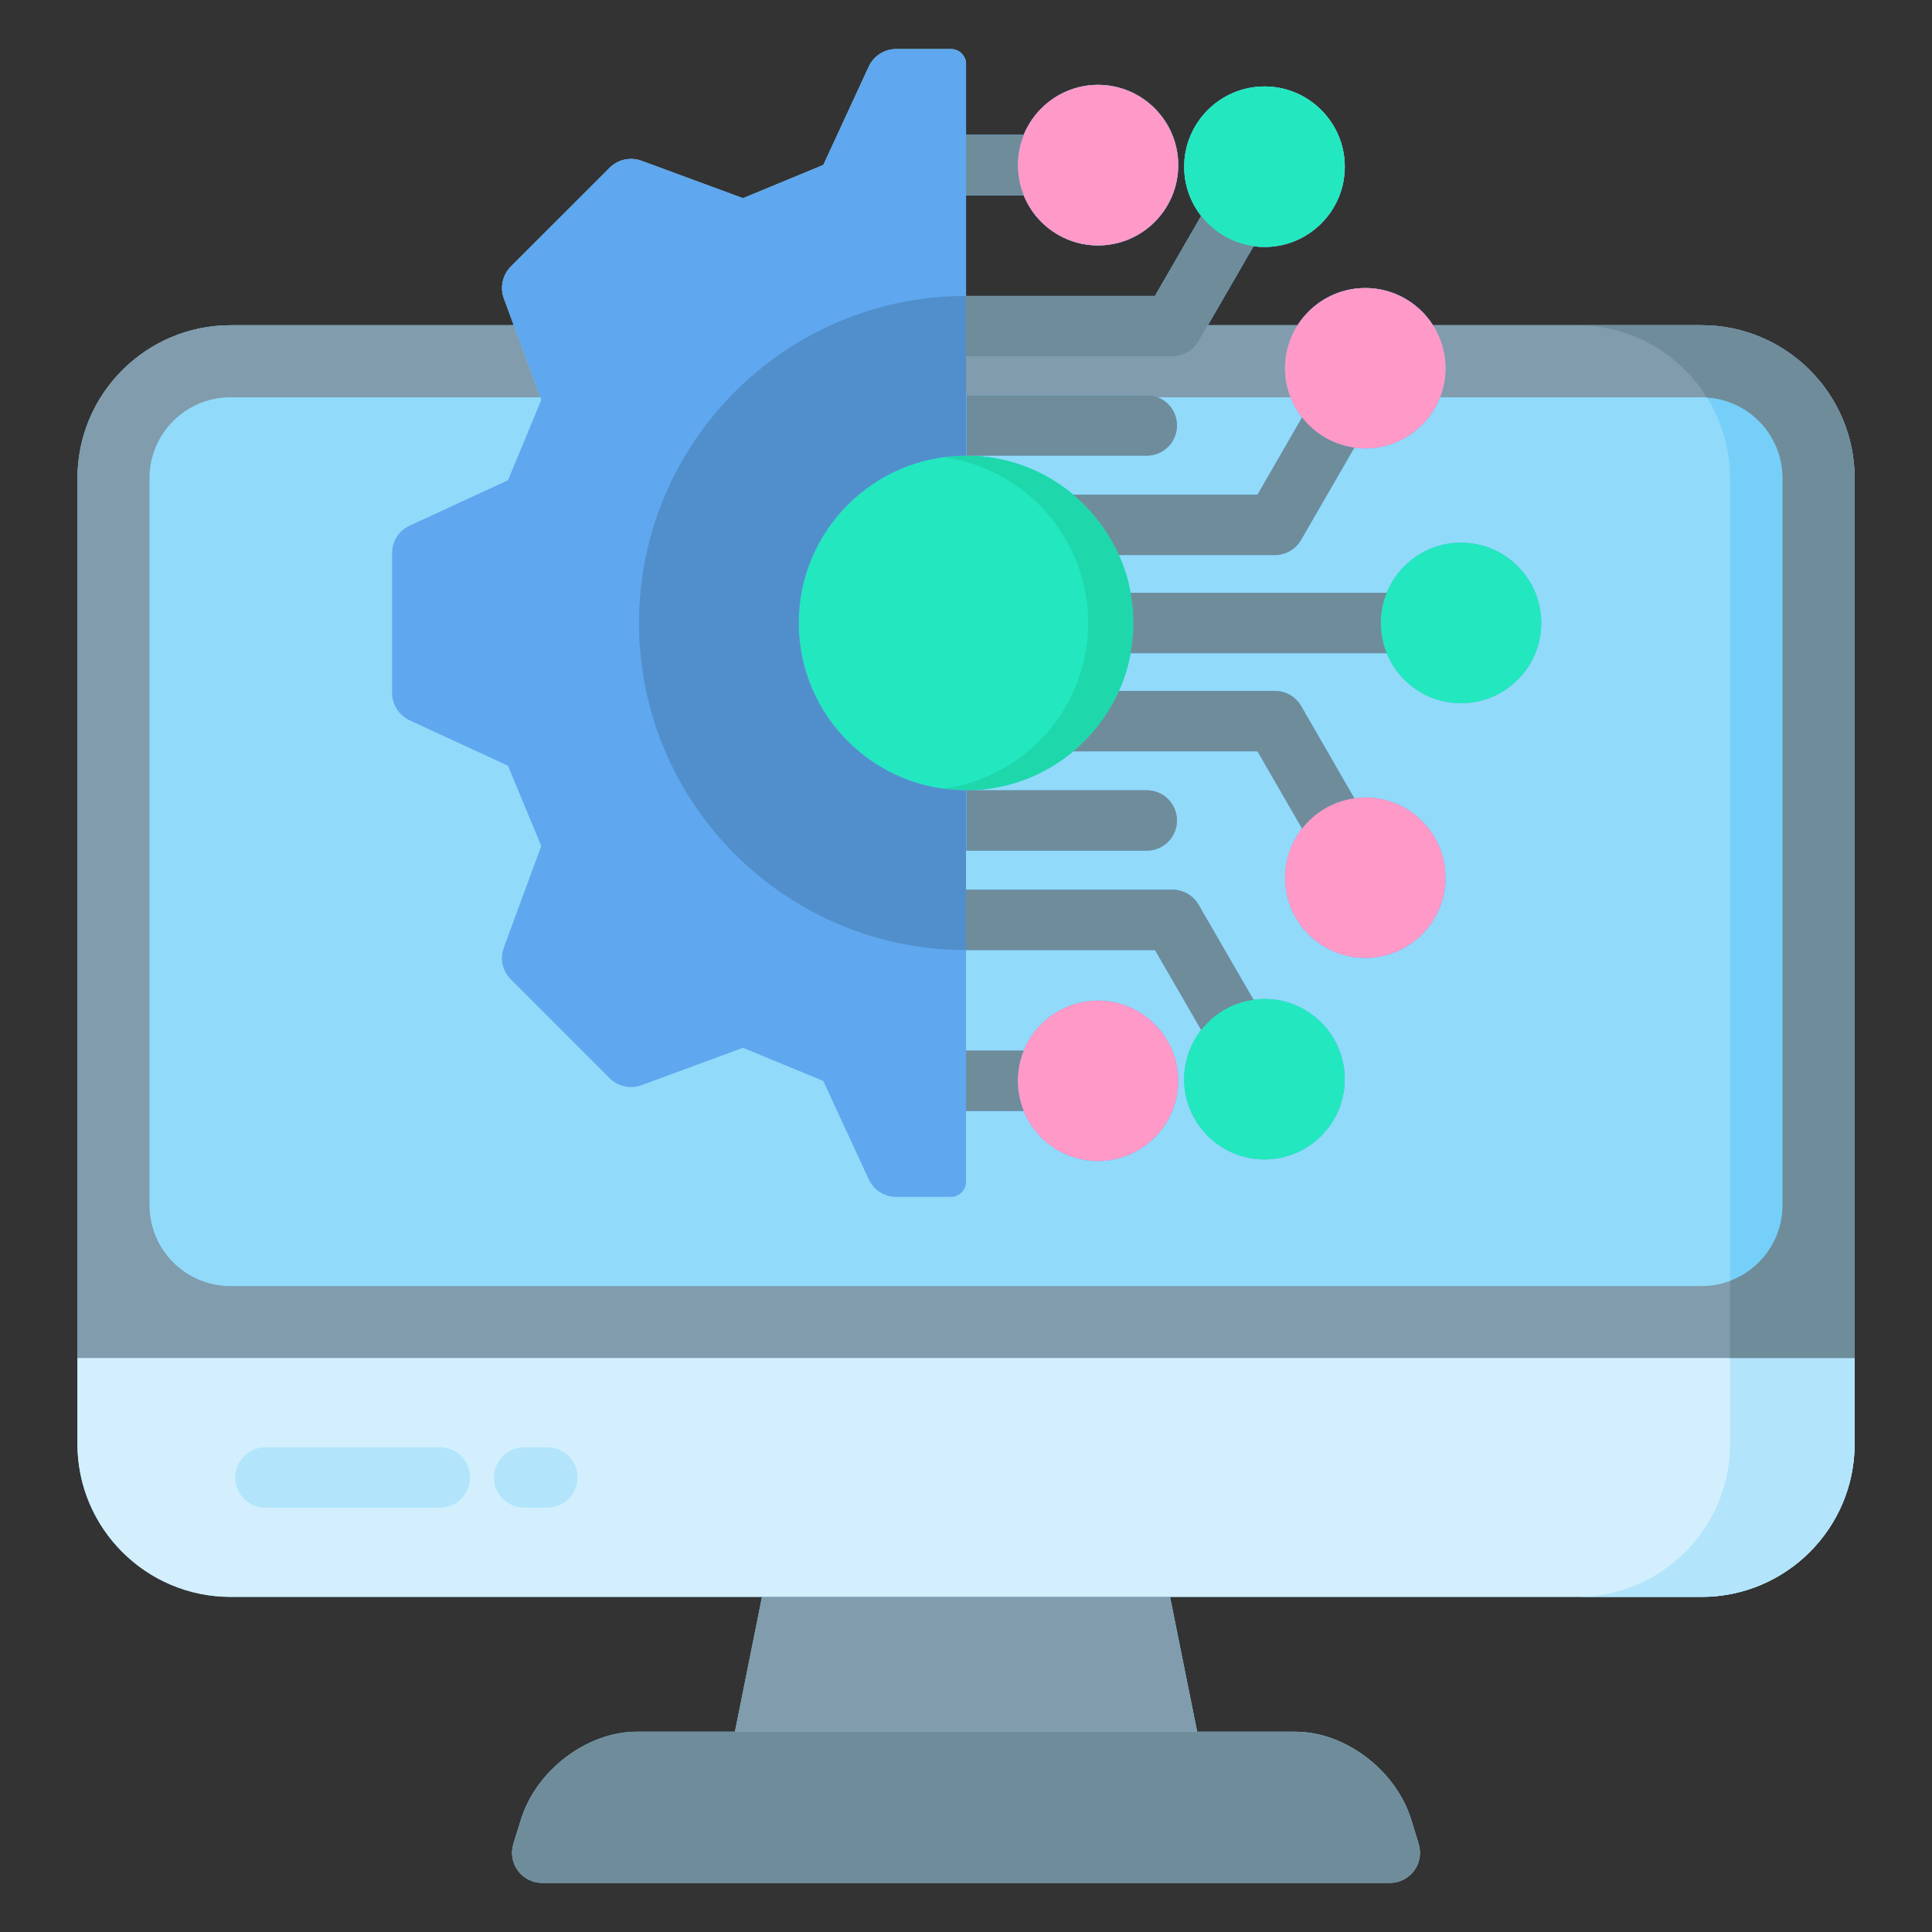 <svg width="24" height="24" viewBox="0 0 24 24" fill="none" xmlns="http://www.w3.org/2000/svg">
<rect x="0" y="0" width="24" height="24" fill="#333333" stroke="none"/>
<g clip-path="url(#clip0_149_978)">
<path d="M21.138 4.04H17.801C17.624 3.763 17.314 3.578 16.96 3.578C16.608 3.578 16.297 3.763 16.12 4.04H15.004L15.572 3.058C15.617 3.064 15.662 3.068 15.709 3.068C16.259 3.068 16.706 2.621 16.706 2.071C16.706 1.522 16.259 1.074 15.709 1.074C15.159 1.074 14.711 1.522 14.711 2.071C14.711 2.302 14.79 2.514 14.922 2.683L14.348 3.676H12.001V2.426H12.717C12.865 2.791 13.223 3.049 13.64 3.049C14.19 3.049 14.637 2.602 14.637 2.051C14.637 1.501 14.19 1.054 13.64 1.054C13.223 1.054 12.866 1.312 12.717 1.676H12.001V0.797C12.001 0.693 11.917 0.609 11.813 0.609H11.133C10.987 0.609 10.854 0.694 10.792 0.827L10.228 2.049L9.23 2.462L7.969 1.997C7.831 1.947 7.677 1.98 7.574 2.084L6.346 3.311C6.243 3.415 6.209 3.569 6.259 3.706L6.382 4.04H2.864C1.815 4.04 0.962 4.893 0.962 5.941V17.937C0.962 18.985 1.815 19.837 2.864 19.837H9.466L9.13 21.512H7.909C7.292 21.512 6.661 21.991 6.472 22.601L6.378 22.904C6.342 23.018 6.363 23.142 6.434 23.238C6.504 23.334 6.616 23.39 6.736 23.39H17.265C17.384 23.39 17.496 23.334 17.567 23.238C17.637 23.143 17.658 23.019 17.623 22.905L17.53 22.602C17.341 21.991 16.71 21.512 16.093 21.512H14.872L14.535 19.837H21.139C22.186 19.837 23.039 18.985 23.039 17.937V5.941C23.039 4.893 22.186 4.04 21.139 4.04L21.138 4.04Z" fill="#91DAFA"/>
<path d="M18.149 6.741C17.732 6.741 17.374 7 17.226 7.365H14.044C14.014 7.2 13.965 7.043 13.899 6.895H15.837C15.971 6.895 16.095 6.823 16.162 6.707L16.824 5.561C16.869 5.567 16.914 5.571 16.96 5.571C17.51 5.571 17.957 5.124 17.957 4.575C17.957 4.025 17.51 3.578 16.96 3.578C16.41 3.578 15.963 4.025 15.963 4.575C15.963 4.805 16.043 5.017 16.174 5.186L15.621 6.145H13.332C12.971 5.843 12.506 5.66 12 5.66H14.245C14.453 5.66 14.62 5.493 14.62 5.285C14.62 5.078 14.453 4.91 14.245 4.91H12V4.426H14.564C14.698 4.426 14.822 4.355 14.889 4.239L15.571 3.058C15.616 3.064 15.662 3.068 15.708 3.068C16.258 3.068 16.705 2.621 16.705 2.071C16.705 1.522 16.258 1.074 15.708 1.074C15.159 1.074 14.71 1.522 14.71 2.071C14.71 2.302 14.79 2.514 14.922 2.683L14.348 3.676H12V2.426H12.716C12.865 2.791 13.222 3.049 13.639 3.049C14.189 3.049 14.636 2.602 14.636 2.051C14.636 1.501 14.189 1.054 13.639 1.054C13.223 1.054 12.865 1.312 12.717 1.676H12V0.797C12 0.693 11.916 0.609 11.812 0.609H11.132C10.986 0.609 10.853 0.694 10.792 0.827L10.227 2.049L9.23 2.462L7.968 1.997C7.831 1.947 7.677 1.98 7.573 2.084L6.346 3.311C6.242 3.415 6.208 3.569 6.259 3.706L6.724 4.969L6.31 5.966L5.089 6.53C4.956 6.591 4.871 6.724 4.871 6.871V8.607C4.871 8.753 4.956 8.886 5.089 8.948L6.31 9.512L6.724 10.509L6.259 11.771C6.208 11.909 6.242 12.063 6.346 12.166L7.573 13.394C7.677 13.497 7.831 13.531 7.968 13.481L9.23 13.016L10.227 13.428L10.792 14.65C10.853 14.783 10.986 14.868 11.132 14.868H11.812C11.916 14.868 12 14.784 12 14.681V13.801H12.717C12.865 14.166 13.223 14.423 13.639 14.423C14.189 14.423 14.636 13.976 14.636 13.426C14.636 12.877 14.189 12.43 13.639 12.43C13.223 12.43 12.865 12.687 12.716 13.051H12V11.802H14.348L14.922 12.795C14.79 12.964 14.71 13.176 14.71 13.406C14.71 13.956 15.158 14.403 15.708 14.403C16.259 14.403 16.705 13.956 16.705 13.406C16.705 12.857 16.258 12.409 15.708 12.409C15.662 12.409 15.616 12.414 15.571 12.42L14.889 11.239C14.822 11.123 14.698 11.052 14.564 11.052H12V10.567H14.245C14.453 10.567 14.62 10.399 14.62 10.192C14.62 9.985 14.453 9.817 14.245 9.817H12C12.507 9.817 12.971 9.635 13.332 9.333H15.621L16.174 10.292C16.042 10.461 15.963 10.673 15.963 10.903C15.963 11.453 16.41 11.9 16.96 11.9C17.51 11.9 17.957 11.453 17.957 10.903C17.957 10.353 17.51 9.906 16.96 9.906C16.914 9.906 16.868 9.911 16.824 9.917L16.162 8.77C16.095 8.654 15.971 8.583 15.837 8.583H13.899C13.965 8.435 14.014 8.278 14.044 8.114H17.226C17.375 8.479 17.732 8.736 18.149 8.736C18.699 8.736 19.146 8.289 19.146 7.739C19.146 7.19 18.699 6.741 18.149 6.741V6.741Z" fill="#5FA7EE"/>
<path d="M16.12 4.04H15.004L14.889 4.239C14.822 4.355 14.698 4.426 14.564 4.426H12V4.91H14.245C14.292 4.91 14.337 4.919 14.379 4.935H16.032C15.988 4.823 15.963 4.702 15.963 4.574C15.963 4.378 16.021 4.195 16.12 4.04Z" fill="#809CAD"/>
<path d="M21.138 4.04H17.801C17.899 4.195 17.957 4.378 17.957 4.574C17.957 4.702 17.933 4.823 17.889 4.935H21.138C21.694 4.935 22.144 5.385 22.144 5.941V14.97C22.144 15.526 21.694 15.976 21.138 15.976H2.862C2.307 15.976 1.857 15.526 1.857 14.97V5.941C1.857 5.386 2.308 4.935 2.864 4.935H6.712L6.382 4.04H2.864C1.815 4.04 0.962 4.893 0.962 5.941V16.871H23.039V5.941C23.039 4.893 22.186 4.04 21.139 4.04L21.138 4.04Z" fill="#809CAD"/>
<path d="M0.962 16.871V17.937C0.962 18.985 1.815 19.837 2.864 19.837H21.138C22.186 19.837 23.039 18.985 23.039 17.937V16.871H0.962Z" fill="#D3EFFD"/>
<path d="M21.491 16.871V17.937C21.491 18.985 20.639 19.837 19.591 19.837H21.138C22.186 19.837 23.038 18.985 23.038 17.937V16.871H21.491Z" fill="#B2E5FB"/>
<path d="M17.623 22.905L17.53 22.602C17.34 21.991 16.709 21.512 16.093 21.512H7.909C7.292 21.512 6.661 21.991 6.472 22.601L6.377 22.904C6.342 23.018 6.363 23.142 6.433 23.238C6.504 23.334 6.616 23.391 6.735 23.391H17.265C17.384 23.391 17.495 23.334 17.566 23.238C17.637 23.143 17.658 23.019 17.623 22.905Z" fill="#6F8C9B"/>
<path d="M6.8 18.729H6.511C6.304 18.729 6.136 18.561 6.136 18.354C6.136 18.147 6.304 17.979 6.511 17.979H6.8C7.008 17.979 7.175 18.147 7.175 18.354C7.175 18.561 7.008 18.729 6.8 18.729Z" fill="#B2E5FB"/>
<path d="M5.465 18.729H3.297C3.09 18.729 2.922 18.561 2.922 18.354C2.922 18.147 3.09 17.979 3.297 17.979H5.465C5.673 17.979 5.84 18.147 5.84 18.354C5.84 18.561 5.673 18.729 5.465 18.729Z" fill="#B2E5FB"/>
<path d="M21.205 4.938C21.387 5.23 21.492 5.573 21.492 5.941V15.911C21.873 15.768 22.144 15.401 22.144 14.971V5.941C22.144 5.408 21.729 4.973 21.205 4.938Z" fill="#75CFF9"/>
<path d="M21.138 4.04H19.591C20.271 4.04 20.869 4.4 21.204 4.938C21.729 4.973 22.143 5.408 22.143 5.941V14.97C22.143 15.401 21.872 15.768 21.491 15.911V16.871H23.038V5.941C23.038 4.893 22.186 4.04 21.138 4.04Z" fill="#6F8C9B"/>
<path d="M14.871 21.512L14.534 19.837H9.465L9.129 21.512H14.871Z" fill="#809CAD"/>
<path d="M12 5.66C10.854 5.66 9.922 6.593 9.922 7.739C9.922 8.886 10.854 9.817 12 9.817C13.145 9.817 14.079 8.885 14.079 7.739C14.079 6.594 13.146 5.66 12 5.66Z" fill="#23E8BF"/>
<path d="M12 5.66C11.905 5.66 11.811 5.667 11.719 5.68C12.732 5.818 13.517 6.689 13.517 7.739C13.517 8.79 12.732 9.66 11.719 9.798C11.811 9.81 11.905 9.817 12 9.817C13.146 9.817 14.079 8.885 14.079 7.739C14.079 6.594 13.146 5.66 12 5.66Z" fill="#1ED8AC"/>
<path d="M18.149 6.741C17.599 6.741 17.152 7.189 17.152 7.739C17.152 8.29 17.599 8.736 18.149 8.736C18.699 8.736 19.146 8.289 19.146 7.739C19.146 7.19 18.699 6.741 18.149 6.741Z" fill="#23E8BF"/>
<path d="M15.708 3.068C16.258 3.068 16.705 2.621 16.705 2.071C16.705 1.522 16.258 1.074 15.708 1.074C15.159 1.074 14.71 1.522 14.71 2.071C14.71 2.621 15.158 3.068 15.708 3.068Z" fill="#23E8BF"/>
<path d="M15.963 4.574C15.963 5.124 16.41 5.571 16.96 5.571C17.509 5.571 17.957 5.124 17.957 4.574C17.957 4.025 17.509 3.578 16.96 3.578C16.41 3.578 15.963 4.025 15.963 4.574Z" fill="#FF99C7"/>
<path d="M13.639 1.054C13.09 1.054 12.643 1.502 12.643 2.051C12.643 2.601 13.09 3.049 13.639 3.049C14.189 3.049 14.636 2.602 14.636 2.051C14.636 1.501 14.189 1.054 13.639 1.054Z" fill="#FF99C7"/>
<path d="M15.708 12.409C15.158 12.409 14.71 12.857 14.71 13.406C14.71 13.956 15.158 14.403 15.708 14.403C16.259 14.403 16.705 13.956 16.705 13.406C16.705 12.857 16.258 12.409 15.708 12.409Z" fill="#23E8BF"/>
<path d="M13.639 12.43C13.09 12.43 12.643 12.877 12.643 13.426C12.643 13.976 13.09 14.423 13.639 14.423C14.189 14.423 14.636 13.976 14.636 13.426C14.636 12.877 14.189 12.43 13.639 12.43Z" fill="#FF99C7"/>
<path d="M16.96 9.906C16.41 9.906 15.963 10.353 15.963 10.903C15.963 11.453 16.41 11.9 16.96 11.9C17.509 11.9 17.957 11.453 17.957 10.903C17.957 10.353 17.509 9.906 16.96 9.906Z" fill="#FF99C7"/>
<path d="M9.922 7.739C9.922 6.593 10.854 5.66 12 5.66V3.676C9.76 3.676 7.938 5.499 7.938 7.74C7.938 9.98 9.76 11.802 12 11.802V9.817C10.854 9.817 9.922 8.885 9.922 7.739Z" fill="#518FCC"/>
<path d="M12.009 5.66H14.246C14.453 5.66 14.621 5.492 14.621 5.285C14.621 5.078 14.453 4.91 14.246 4.91H12.009V5.66Z" fill="#6F8C9B"/>
<path d="M14.246 9.817H12.009V10.567H14.246C14.453 10.567 14.621 10.399 14.621 10.192C14.621 9.985 14.453 9.817 14.246 9.817Z" fill="#6F8C9B"/>
<path d="M14.045 7.364C14.067 7.486 14.079 7.611 14.079 7.739C14.079 7.868 14.067 7.993 14.045 8.114H17.227C17.179 7.999 17.153 7.872 17.153 7.739C17.153 7.607 17.179 7.48 17.227 7.364H14.045Z" fill="#6F8C9B"/>
<path d="M16.175 10.292C16.331 10.092 16.561 9.953 16.824 9.917L16.163 8.77C16.096 8.654 15.972 8.583 15.838 8.583H13.9C13.77 8.874 13.575 9.131 13.333 9.333H15.621L16.175 10.292V10.292Z" fill="#6F8C9B"/>
<path d="M13.899 6.895H15.837C15.971 6.895 16.095 6.823 16.162 6.707L16.824 5.561C16.561 5.525 16.331 5.386 16.175 5.186L15.621 6.145H13.332C13.574 6.347 13.769 6.603 13.899 6.895Z" fill="#6F8C9B"/>
<path d="M12.643 2.051C12.643 1.919 12.669 1.792 12.717 1.676H12V2.426H12.716C12.669 2.31 12.643 2.184 12.643 2.051Z" fill="#6F8C9B"/>
<path d="M12.643 13.426C12.643 13.294 12.669 13.167 12.717 13.051H12V13.801H12.717C12.669 13.685 12.643 13.559 12.643 13.426Z" fill="#6F8C9B"/>
<path d="M14.889 4.239L15.571 3.058C15.308 3.021 15.078 2.883 14.922 2.683L14.348 3.676H12V4.426H14.564C14.698 4.426 14.822 4.355 14.889 4.239Z" fill="#6F8C9B"/>
<path d="M14.922 12.795C15.078 12.595 15.308 12.456 15.572 12.42L14.889 11.239C14.822 11.123 14.698 11.052 14.564 11.052H12V11.802H14.348L14.922 12.795H14.922Z" fill="#6F8C9B"/>
</g>
<defs>
<clipPath id="clip0_149_978">
<rect width="24" height="24" fill="white"/>
</clipPath>
</defs>
</svg>
